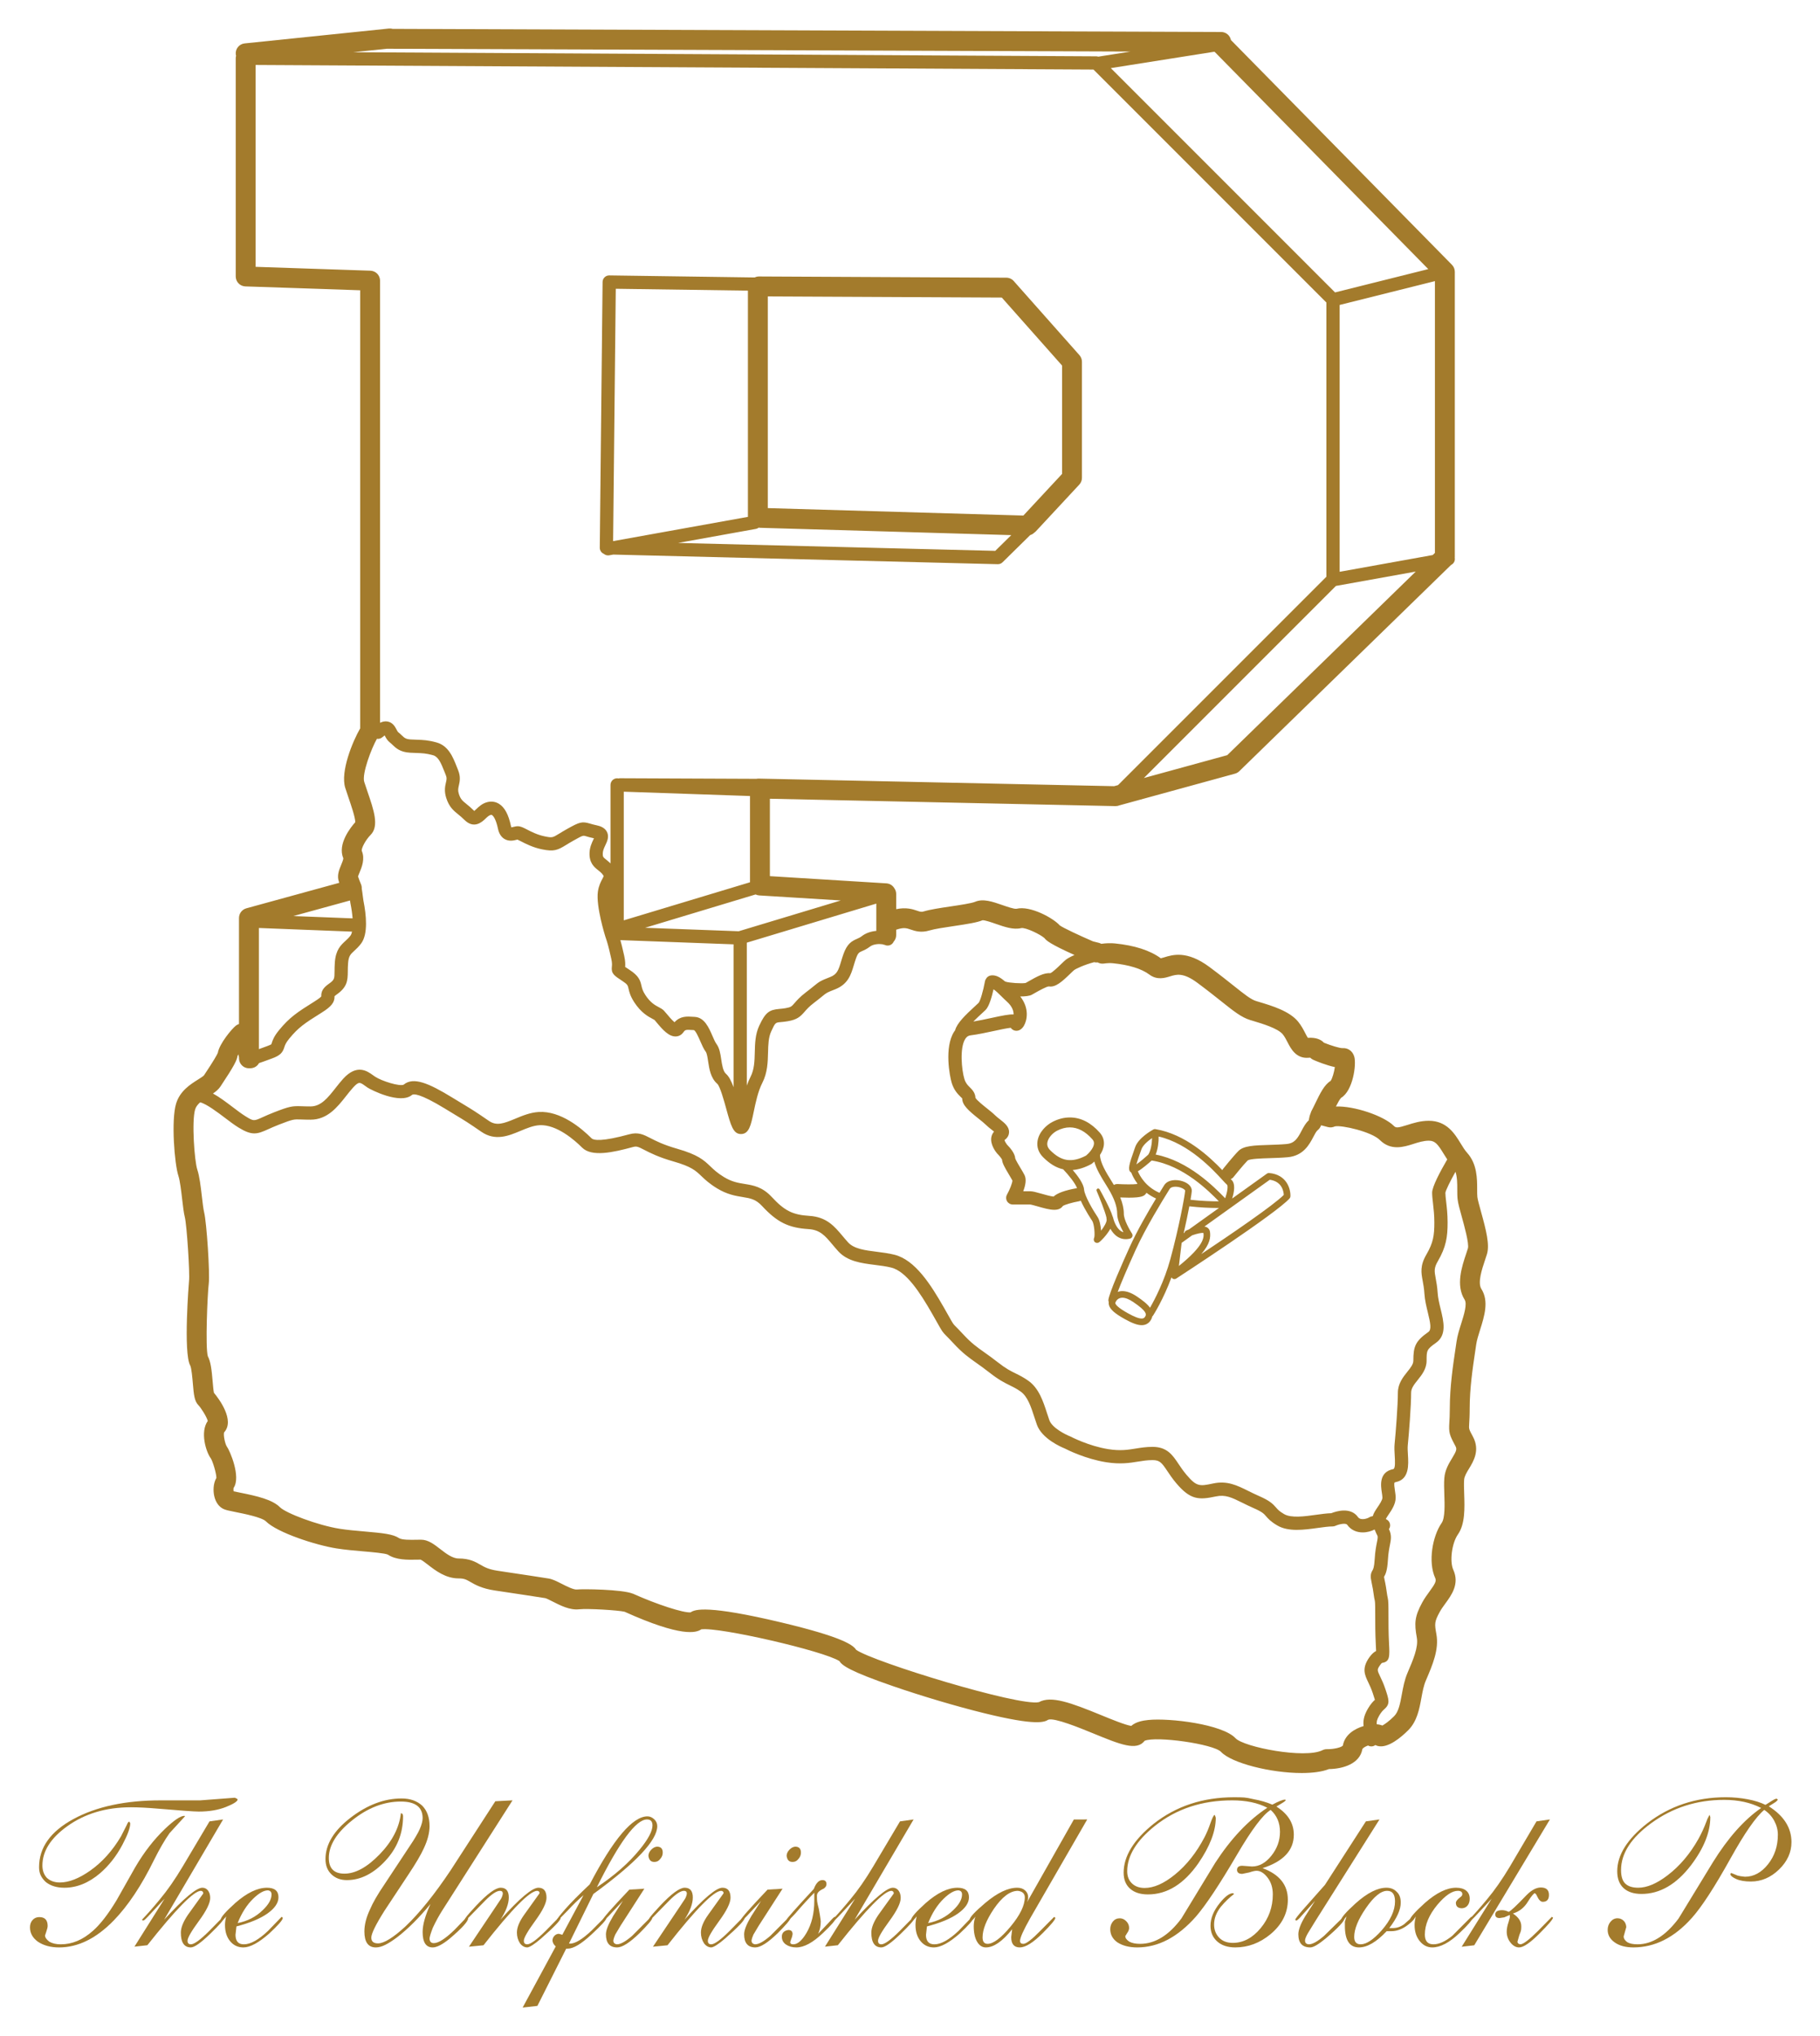 <?xml version="1.0" encoding="utf-8"?>
<!-- Generator: Adobe Illustrator 15.0.0, SVG Export Plug-In . SVG Version: 6.00 Build 0)  -->
<!DOCTYPE svg PUBLIC "-//W3C//DTD SVG 1.1//EN" "http://www.w3.org/Graphics/SVG/1.1/DTD/svg11.dtd">
<svg version="1.1" xmlns="http://www.w3.org/2000/svg" xmlns:xlink="http://www.w3.org/1999/xlink" x="0px" y="0px" width="549px"
	 height="614px" viewBox="0 0 549 614" enable-background="new 0 0 549 614" xml:space="preserve">
<g id="Layer_5">
	<g>
		<path fill="#A37B2C" d="M183.79,167.463l1.212-0.218l70.624,1.766l45.34,1.133c0.017,0,0.033,0,0.05,0
			c0.524,0,1.027-0.206,1.402-0.574l8.342-8.203c0.473-0.147,0.897-0.397,1.239-0.741c0.18-0.123,0.351-0.265,0.505-0.432
			l13.063-14.048c0.516-0.555,0.803-1.285,0.803-2.043v-35.006c0-0.733-0.269-1.441-0.756-1.99l-19.822-22.353
			c-0.565-0.638-1.376-1.005-2.229-1.01l-74.617-0.366c-0.005,0-0.01,0-0.015,0c-0.459,0-0.89,0.112-1.28,0.297l-43.855-0.618
			c-0.566-0.004-1.044,0.197-1.425,0.568c-0.381,0.372-0.598,0.879-0.604,1.411l-0.843,80.135c-0.009,0.84,0.504,1.562,1.237,1.865
			c0.351,0.29,0.798,0.459,1.272,0.459C183.55,167.496,183.669,167.485,183.79,167.463z M300.218,166.124l-44.493-1.112
			l-51.204-1.28l23.5-4.23c0.323-0.058,0.607-0.197,0.851-0.383c0.124,0.02,0.245,0.045,0.374,0.049l75.802,2.208L300.218,166.124z
			 M320.369,110.236v32.688l-11.674,12.554l-77.087-2.245V89.392l70.583,0.346L320.369,110.236z M225.608,87.647v68.02
			c0,0.069,0.016,0.133,0.021,0.201l-40.684,7.323l0.801-76.106L225.608,87.647z"/>
		<path fill="#A37B2C" d="M448.541,378.196c0.846-2.821-0.219-7.104-1.814-12.848c-0.487-1.756-0.992-3.572-1.078-4.346
			c-0.064-0.585-0.064-1.412-0.064-2.288c0-3.249,0-7.699-3.021-11.055c-0.709-0.788-1.33-1.803-1.987-2.877
			c-1.752-2.862-4.15-6.783-9.576-6.783c-2.509,0-4.716,0.701-6.489,1.266c-2.97,0.943-3.446,0.891-4.056,0.279
			c-3.086-3.084-12.041-6.069-17.483-5.852c0.569-1.124,1.189-2.259,1.578-2.624c3.557-2.102,4.664-10.04,3.958-12.425
			c-0.561-1.891-2.137-2.641-3.464-2.554c-0.859,0.055-3.512-0.762-5.681-1.636c-0.805-0.87-2.26-1.65-4.852-1.465
			c-0.224-0.324-0.534-0.927-0.773-1.392c-0.524-1.021-1.178-2.29-2.166-3.498c-2.61-3.19-7.856-4.765-11.687-5.914l-1.004-0.304
			c-1.564-0.481-3.48-2.007-6.654-4.534c-1.925-1.533-4.321-3.441-7.438-5.757c-6.733-5.002-11.05-3.672-13.628-2.876
			c-0.327,0.101-0.752,0.231-1.002,0.28c-3.246-2.379-7.907-3.886-13.86-4.481c-1.236-0.125-2.618-0.082-4.105,0.118
			c-0.223-0.123-0.457-0.229-0.716-0.293l-1.766-0.441c-4.106-1.766-8.951-4.046-10.027-4.812
			c-1.933-2.196-8.929-6.056-13.068-5.021c-0.69,0.118-2.911-0.651-4.236-1.111c-3.001-1.042-5.834-2.025-8.258-0.986
			c-1.044,0.447-4.682,0.989-7.338,1.384c-3.167,0.471-6.159,0.917-8.123,1.506c-0.745,0.224-1.045,0.122-2.032-0.214
			c-1.339-0.456-3.268-1.092-6.295-0.463v-4.554c0-0.62-0.188-1.195-0.51-1.673c-0.479-0.873-1.374-1.492-2.441-1.558l-35.149-2.172
			v-23.342l104.237,2.222c0.021,0,0.043,0,0.064,0c0.411,0,0.803-0.084,1.16-0.234l34.832-9.55c0.489-0.134,0.937-0.39,1.3-0.744
			l63.879-62.199c0.8-0.375,1.286-1.246,1.122-2.158c-0.001-0.007-0.005-0.013-0.006-0.02c0.004-0.065,0.02-0.128,0.02-0.194V81.967
			c0-0.787-0.31-1.542-0.861-2.104l-66.676-67.791c-0.268-1.377-1.476-2.42-2.932-2.426L118.436,8.705
			c-0.354-0.1-0.73-0.141-1.119-0.1l-43.517,4.486c-1.648,0.17-2.847,1.644-2.677,3.292c0.016,0.154,0.051,0.301,0.089,0.447
			c-0.062,0.24-0.105,0.487-0.105,0.746v65.795c0,0.083,0.018,0.161,0.024,0.243c0.009,0.105,0.013,0.212,0.032,0.314
			c0.018,0.095,0.049,0.184,0.076,0.276c0.028,0.097,0.052,0.195,0.089,0.288c0.036,0.09,0.084,0.173,0.129,0.258
			c0.045,0.086,0.085,0.173,0.138,0.254s0.116,0.153,0.176,0.229c0.06,0.075,0.116,0.152,0.183,0.221
			c0.066,0.069,0.142,0.127,0.214,0.189c0.074,0.063,0.144,0.128,0.223,0.184c0.078,0.055,0.164,0.098,0.247,0.145
			c0.085,0.048,0.167,0.1,0.258,0.14c0.088,0.039,0.183,0.065,0.275,0.096c0.094,0.031,0.186,0.066,0.283,0.088
			c0.097,0.021,0.198,0.028,0.298,0.041c0.085,0.01,0.167,0.031,0.254,0.034l34.638,1.167v132.126
			c-2.325,4.006-6.002,13.048-4.513,17.887c0.288,0.935,0.65,1.99,1.028,3.09c0.721,2.095,2.024,5.884,2.007,7.311
			c-1.305,1.457-5.449,6.565-3.611,10.839c0.052,0.368-0.409,1.479-0.657,2.075c-0.544,1.311-1.161,2.797-0.842,4.39
			c0.059,0.296,0.153,0.627,0.264,0.979l-28.021,7.69c-0.06,0.017-0.112,0.046-0.17,0.065c-0.103,0.035-0.205,0.071-0.302,0.117
			c-0.086,0.041-0.167,0.087-0.249,0.135c-0.084,0.05-0.167,0.1-0.247,0.158c-0.08,0.059-0.154,0.122-0.228,0.188
			c-0.07,0.063-0.139,0.125-0.203,0.195c-0.066,0.071-0.125,0.146-0.184,0.223c-0.059,0.077-0.115,0.154-0.167,0.236
			c-0.05,0.081-0.092,0.163-0.134,0.248c-0.044,0.088-0.085,0.176-0.121,0.269c-0.035,0.092-0.062,0.186-0.087,0.281
			c-0.025,0.09-0.048,0.181-0.064,0.274c-0.019,0.107-0.026,0.215-0.033,0.324c-0.003,0.061-0.018,0.119-0.018,0.18v31.98
			c-0.313,0.114-0.617,0.262-0.895,0.471c-1.218,0.913-5.033,5.5-5.488,8.231c-0.214,0.533-1.062,2.117-4.187,6.808
			c-0.222,0.27-1.132,0.842-1.797,1.26c-2.288,1.437-5.422,3.405-6.595,7.219c-1.542,5.011-0.491,18.294,0.688,21.83
			c0.477,1.431,0.833,4.493,1.12,6.954c0.26,2.238,0.485,4.171,0.815,5.492c0.595,2.378,1.553,16.938,1.267,19.233
			c-0.025,0.204-1.778,21.765,0.367,25.519c0.387,0.753,0.642,3.73,0.779,5.33c0.298,3.48,0.462,5.397,1.708,6.643
			c0.751,0.77,2.461,3.444,2.799,4.728c-2.386,3.359-0.513,9.37,0.901,11.255c0.625,0.952,1.702,4.581,1.702,5.917
			c-1.013,1.742-0.99,4.036-0.628,5.569c0.419,1.774,1.37,3.11,2.675,3.763c0.732,0.366,1.701,0.568,3.823,0.99
			c2.348,0.468,7.845,1.563,9.063,2.78c3.432,3.433,15.105,7.194,21.32,8.175c2.535,0.4,5.271,0.638,7.916,0.868
			c2.831,0.245,6.708,0.582,7.555,0.999c2.46,1.64,5.918,1.574,8.698,1.521c0.403-0.007,0.795-0.015,1.168-0.017
			c0.458,0.176,1.519,0.997,2.23,1.548c2.245,1.738,5.319,4.118,9.234,4.118c1.707,0,2.326,0.356,3.56,1.066
			c1.455,0.838,3.447,1.985,7.329,2.567l0.543,0.082c6.302,0.945,12.819,1.923,14.725,2.24c0.371,0.081,1.48,0.646,2.214,1.02
			c2.317,1.179,5.195,2.649,7.961,2.34c2.62-0.291,11.952,0.289,13.745,0.743c0.008,0.004,0.017,0.007,0.025,0.011
			c17.121,7.708,21.585,6.36,23.11,5.288c5.313-0.761,37.018,6.536,41.683,9.587c0.731,1.269,3.079,3.049,16.19,7.563
			c8.755,3.014,18.969,6.044,27.321,8.105c16.172,3.989,18.371,2.669,19.482,1.995c1.855-0.66,9.519,2.48,13.636,4.169
			c8.046,3.302,13.025,5.344,15.424,2.193c3.512-1.479,20.694,0.959,23.024,3.326c3.218,3.447,15.122,6.395,24.35,6.395
			c3.229,0,6.133-0.361,8.219-1.189c4.308-0.062,9.288-1.633,10.076-5.965c0.065-0.356,0.835-0.813,1.722-1.144
			c0.193,0.111,0.404,0.199,0.637,0.241c0.121,0.022,0.241,0.032,0.359,0.032c0.445,0,0.863-0.153,1.204-0.411
			c0.249,0.126,0.51,0.233,0.792,0.3c3.065,0.721,7.032-2.677,9.123-4.768c2.684-2.683,3.366-6.409,3.969-9.697
			c0.35-1.911,0.681-3.716,1.335-5.242c2.075-4.844,4.036-9.42,3.193-14.052c-0.564-3.107-0.612-3.708,1.016-6.693
			c0.472-0.865,1.083-1.702,1.73-2.588c1.81-2.476,4.287-5.866,2.367-10.09c-1.168-2.567-0.451-8.07,1.394-10.705
			c2.191-3.131,2.027-7.941,1.884-12.186c-0.056-1.615-0.107-3.141-0.018-4.306c0.08-1.039,0.758-2.155,1.477-3.337
			c1.345-2.213,3.376-5.558,1.174-9.647c-1.231-2.287-1.231-2.287-1.132-3.834c0.063-0.981,0.157-2.465,0.157-4.744
			c0-6.042,0.947-12.377,1.64-17.003c0.12-0.804,0.232-1.555,0.33-2.24c0.182-1.27,0.666-2.81,1.18-4.439
			c1.27-4.033,2.709-8.604,0.382-12.262c-1.204-1.891,0.174-5.996,1.087-8.713C448.173,379.351,448.377,378.739,448.541,378.196z
			 M335.701,290.485c4.865,0.486,8.669,1.667,10.999,3.415c2.332,1.749,4.676,1.027,6.228,0.549
			c1.963-0.604,3.992-1.229,8.283,1.959c3.037,2.256,5.389,4.129,7.279,5.634c3.728,2.969,5.978,4.76,8.628,5.575l1.043,0.315
			c2.558,0.768,7.318,2.197,8.767,3.967c0.587,0.718,1.039,1.595,1.476,2.444c0.959,1.865,2.559,5,6.368,4.644
			c0.183-0.017,0.332-0.022,0.45-0.023c0.269,0.276,0.592,0.503,0.956,0.662c1.036,0.451,3.88,1.629,6.48,2.177
			c-0.219,1.527-0.771,3.518-1.297,4.181c-1.895,1.165-3.137,3.724-4.569,6.672c-0.394,0.812-0.787,1.623-1.182,2.361
			c-0.114,0.215-0.192,0.438-0.25,0.663c-0.293,0.688-0.423,1.331-0.514,1.823c-0.022,0.118-0.05,0.265-0.074,0.376
			c-0.95,0.843-1.562,2.006-2.154,3.135c-1.225,2.331-2.101,3.771-4.549,3.994c-1.716,0.156-3.516,0.212-5.257,0.266
			c-4.441,0.137-7.65,0.236-9.227,1.813c-1.561,1.561-4.522,5.258-4.647,5.415c-0.095,0.118-0.171,0.245-0.234,0.376
			c-3.812-4.003-11.125-10.848-20.142-12.359c-0.121-0.023-0.25-0.024-0.379,0.001c-0.012,0.002-0.024,0.005-0.037,0.008
			c0,0,0,0-0.001,0c-0.098,0.023-0.188,0.06-0.271,0.107c-0.549,0.302-4.483,2.542-5.444,5.286l-0.284,0.804
			c-1.602,4.511-1.947,5.939-1.147,6.719c0.073,0.071,0.156,0.125,0.241,0.174c0.269,0.709,0.838,1.962,1.863,3.332
			c-0.064,0.039-0.13,0.077-0.189,0.122c-1.005,0.144-3.656,0.125-5.8,0.002c-0.402-0.02-0.787,0.084-1.115,0.275
			c-0.245-0.409-0.514-0.842-0.8-1.302c-1.452-2.331-3.377-5.43-3.387-7.76c0.582-0.878,1.065-1.92,1.171-3.048
			c0.125-1.335-0.303-2.6-1.237-3.657c-2.69-3.046-5.729-4.591-9.029-4.591c-1.771,0-3.54,0.454-5.256,1.35
			c-1.807,0.937-4.067,3.012-4.496,5.776c-0.278,1.802,0.305,3.485,1.688,4.87c2.001,2.003,3.94,3.168,6.045,3.639
			c1.658,1.738,3.674,4.233,4.182,5.692c-0.021,0.003-0.041,0.001-0.062,0.005c-3.521,0.623-5.874,1.471-7.015,2.526
			c-0.85-0.061-2.658-0.576-3.687-0.869c-1.636-0.466-2.599-0.729-3.367-0.729h-2.092c0.683-1.793,1.021-3.615,0.381-4.895
			c-0.284-0.568-0.722-1.298-1.186-2.069c-0.507-0.846-1.437-2.396-1.608-2.943c-0.09-1.44-1.384-3.047-2.507-4.183
			c-0.297-0.376-0.638-0.979-0.735-1.341c1.068-0.747,1.339-1.652,1.373-2.297c0.091-1.742-1.371-2.884-2.784-3.987
			c-0.513-0.4-1.042-0.814-1.428-1.199c-0.622-0.623-1.502-1.323-2.432-2.065c-1.095-0.873-3.103-2.474-3.486-3.201
			c-0.069-1.543-1.012-2.48-1.707-3.172c-0.639-0.635-1.243-1.235-1.628-2.485c-0.828-2.693-1.482-9.417,0.274-12.134
			c0.412-0.639,0.895-0.96,1.563-1.044c2.264-0.283,4.82-0.836,7.076-1.324c1.686-0.365,3.866-0.837,5.063-0.959
			c0.266,0.383,0.637,0.65,1.025,0.787c0.414,0.143,1.847,0.471,2.949-1.399c0.945-1.604,1.722-5.267-1.105-8.83
			c1.507-0.004,2.837-0.161,3.465-0.511c0.328-0.182,0.666-0.375,1.01-0.57c1.22-0.694,3.524-1.971,4.189-1.955
			c1.96,0.331,3.888-1.376,6.403-3.814c0.475-0.46,0.924-0.896,1.175-1.096c0.53-0.419,3.072-1.614,6.043-2.4
			c0.237,0.059,0.476,0.089,0.71,0.089c0.114,0,0.227-0.016,0.339-0.028c0.55,0.308,1.195,0.455,1.865,0.36
			C333.997,290.439,334.921,290.407,335.701,290.485z M346.903,394.379c-0.863-1.207-2.364-2.315-3.926-3.373
			c-1.612-1.092-3.101-1.646-4.425-1.646c-0.533,0-0.988,0.098-1.396,0.237c0.974-2.578,2.799-6.917,5.42-12.684
			c3.058-6.727,8.031-14.764,9.903-17.789l0.371-0.601c0.413-0.67,1.888-0.843,3.29-0.382c0.998,0.328,1.374,0.8,1.362,0.941
			c-0.149,1.786-1.9,11.235-4.469,20.653C351.212,386.424,348.271,391.993,346.903,394.379z M336.515,392.697
			c0.025-0.04,0.053-0.095,0.072-0.138c0.054-0.122,0.571-1.199,1.966-1.199c0.917,0,2.028,0.438,3.304,1.302
			c4.051,2.745,4.004,3.65,3.608,4.343c-0.26,0.454-0.562,0.631-1.077,0.631c-0.873,0-2.23-0.521-4.15-1.592
			c-2.92-1.63-3.676-2.529-3.796-2.997C336.42,392.964,336.408,392.868,336.515,392.697z M343.24,353.233
			c1.456-0.875,3.324-2.502,4.159-3.255c0.011,0.002,0.02,0.009,0.03,0.011c9.594,1.493,17.288,9.284,20.241,12.294
			c-1.896,0.026-5.078-0.065-8.553-0.46c0.204-1.18,0.337-2.081,0.378-2.573c0.106-1.267-0.94-2.419-2.73-3.007
			c-1.947-0.643-4.534-0.527-5.617,1.232l-0.368,0.597c-0.275,0.445-0.623,1.008-1.017,1.648
			C345.625,357.923,343.853,354.695,343.24,353.233z M368.774,355.886c0.631,0.688,1.048,1.143,1.335,1.383
			c0.398,0.331,0.129,2.208-0.529,4.103c-0.133-0.134-0.272-0.276-0.422-0.429c-2.952-3.009-10.663-10.841-20.551-12.759
			c0.665-1.643,0.94-3.799,0.896-5.439C358.673,344.866,365.954,352.81,368.774,355.886z M363.02,371.849
			c0.162,1.33,0.232,3.773-7.409,9.931l0.83-6.973l3.16-2.262C361.071,372.016,362.535,371.707,363.02,371.849z M358.671,370.751
			c-0.34,0.129-0.622,0.247-0.817,0.331c-0.287,0.124-0.472,0.369-0.552,0.648l-0.253,0.181c0.7-3.05,1.285-5.872,1.711-8.118
			c3.102,0.357,6.125,0.493,8.254,0.493c0.252,0,0.477-0.004,0.701-0.007L358.671,370.751z M346.365,348.216
			c-0.941,0.867-2.422,2.131-3.567,2.926c0.314-1.161,0.897-2.802,1.233-3.748l0.288-0.813c0.426-1.219,1.954-2.503,3.196-3.363
			C347.5,344.893,347.119,347.085,346.365,348.216z M364.992,371.501c-0.073-0.585-0.393-1.066-0.898-1.356
			c-0.226-0.129-0.491-0.209-0.779-0.257l19.706-14.102c3.694,0.499,4.175,3.489,4.227,4.57
			c-3.067,3.111-16.007,11.927-24.889,17.847C365.06,375.05,365.193,373.108,364.992,371.501z M335.713,367.041
			c-0.021-0.077-0.067-0.14-0.105-0.206c-0.669-2.358-3.556-7.517-3.921-8.164c-0.013-0.022-0.032-0.036-0.048-0.055
			c-0.021-0.027-0.04-0.054-0.064-0.075c-0.025-0.021-0.053-0.035-0.08-0.052c-0.028-0.016-0.055-0.031-0.086-0.042
			c-0.029-0.01-0.06-0.013-0.09-0.018c-0.033-0.004-0.064-0.01-0.098-0.007c-0.033,0.001-0.063,0.011-0.095,0.02
			c-0.023,0.006-0.048,0.005-0.071,0.015c-0.009,0.004-0.014,0.012-0.022,0.016s-0.019,0.004-0.027,0.009
			c-0.022,0.013-0.036,0.033-0.056,0.048c-0.026,0.021-0.052,0.039-0.073,0.063c-0.021,0.025-0.036,0.054-0.053,0.082
			c-0.016,0.027-0.031,0.053-0.041,0.083c-0.011,0.03-0.015,0.062-0.019,0.094c-0.004,0.031-0.01,0.062-0.008,0.094
			c0.002,0.033,0.012,0.065,0.021,0.098c0.007,0.023,0.005,0.048,0.015,0.07c0.756,1.769,2.615,6.334,2.978,8.123
			c-0.008,0.092-0.018,0.184,0.002,0.277c0.004,0.018,0.016,0.077,0.039,0.17c0.126,0.814-0.759,2.27-1.672,3.457
			c-0.101-1.567-0.466-3.268-1.062-4.142c-1.265-1.854-3.926-6.33-4.079-8.326c-0.13-1.691-1.903-4.086-3.406-5.835
			c1.766-0.135,3.636-0.729,5.571-1.772c0.073-0.04,0.144-0.085,0.209-0.137c0.09-0.069,0.366-0.292,0.727-0.632
			c0.618,2.326,2.115,4.736,3.404,6.807c0.296,0.476,0.577,0.927,0.826,1.346c1.823,3.06,2.672,5.479,2.672,7.613
			c0,1.777,1.068,4.056,1.889,5.542c-0.245-0.066-0.48-0.172-0.706-0.313c-1.579-0.993-2.273-3.448-2.422-4.048
			C335.747,367.175,335.731,367.107,335.713,367.041z M327.619,348.488c-2.13,1.127-4.056,1.565-5.789,1.306
			c-1.707-0.256-3.313-1.187-5.055-2.929c-0.699-0.699-0.976-1.448-0.846-2.289c0.201-1.3,1.426-2.803,2.915-3.575
			c1.286-0.671,2.589-1.011,3.872-1.011c2.403,0,4.685,1.203,6.781,3.577c0.387,0.438,0.545,0.879,0.499,1.387
			C329.87,346.353,328.282,347.938,327.619,348.488z M297.311,304.561c1.067-1.067,1.888-3.99,2.383-6.223
			c0.701,0.464,1.799,1.548,2.448,2.191c0.524,0.52,1.04,1.028,1.527,1.463c1.721,1.535,2.102,2.947,2.079,3.937
			c-1.383-0.073-3.417,0.346-6.771,1.072c-1.721,0.373-3.617,0.778-5.37,1.063c0.971-0.979,1.977-1.901,2.56-2.435
			C296.653,305.186,297.056,304.816,297.311,304.561z M188.286,288.233c-0.519-2.335-0.867-3.72-1.15-4.717l34.139,1.27v43.089
			c-0.68-1.885-1.389-3.266-2.297-4.053c-0.877-0.76-1.163-2.649-1.415-4.316c-0.268-1.774-0.521-3.45-1.462-4.706
			c-0.366-0.487-0.786-1.456-1.192-2.394c-1.071-2.47-2.403-5.543-5.275-5.734l-0.312-0.021c-2.179-0.148-4.092-0.279-5.857,1.628
			c-0.798-0.65-1.956-2.049-2.393-2.576c-0.355-0.43-0.645-0.771-0.825-0.95c-0.448-0.447-0.982-0.73-1.548-1.03
			c-1.061-0.563-2.514-1.332-4.023-3.647c-0.839-1.286-1.016-2.074-1.187-2.836c-0.373-1.662-0.847-2.976-3.563-4.746
			c-0.499-0.326-1.009-0.658-1.348-0.896C188.636,290.945,188.656,289.899,188.286,288.233z M183.096,250.891
			c-0.674-1.352-2.143-1.798-3.188-2.016c-0.857-0.179-1.458-0.358-1.94-0.502c-2.417-0.724-3.172-0.455-6.772,1.545
			c-1.028,0.571-1.819,1.058-2.474,1.46c-2.063,1.268-2.142,1.318-4.48,0.831c-2.162-0.45-3.933-1.362-5.227-2.028
			c-1.187-0.611-1.97-1.014-2.848-1.014c-0.462,0-0.882,0.105-1.288,0.207c-0.179,0.045-0.446,0.112-0.634,0.138
			c-0.035-0.089-0.08-0.225-0.122-0.424c-0.723-3.431-1.892-5.61-3.576-6.664c-1.057-0.661-2.278-0.844-3.533-0.531
			c-1.536,0.384-2.585,1.388-3.352,2.121c-0.176,0.169-0.415,0.397-0.598,0.548c-0.043-0.038-0.094-0.084-0.152-0.142
			c-0.845-0.845-1.595-1.454-2.197-1.943c-1.235-1.003-1.799-1.461-2.31-3.079c-0.33-1.044-0.193-1.638,0.013-2.537
			c0.251-1.097,0.596-2.599-0.237-4.622c-0.14-0.339-0.277-0.689-0.416-1.042c-1.102-2.803-2.474-6.292-6.065-7.29
			c-2.55-0.709-4.065-0.762-5.982-0.828c-0.534-0.019-1.113-0.039-1.776-0.076c-1.542-0.085-1.953-0.479-2.772-1.264
			c-0.314-0.301-0.67-0.642-1.106-0.98c-0.109-0.098-0.313-0.483-0.446-0.738c-0.446-0.849-1.121-2.131-2.677-2.426
			c-0.811-0.154-1.586,0.032-2.298,0.375V84.635c0-0.083-0.018-0.161-0.024-0.243c-0.009-0.105-0.013-0.212-0.032-0.314
			c-0.018-0.095-0.049-0.184-0.076-0.276c-0.028-0.097-0.052-0.195-0.089-0.288c-0.036-0.09-0.084-0.173-0.129-0.258
			c-0.045-0.086-0.085-0.173-0.138-0.254s-0.116-0.153-0.176-0.229c-0.06-0.075-0.116-0.152-0.183-0.221
			c-0.066-0.069-0.142-0.127-0.214-0.189c-0.074-0.063-0.144-0.128-0.223-0.184c-0.078-0.055-0.164-0.098-0.247-0.145
			c-0.085-0.048-0.167-0.1-0.258-0.14c-0.088-0.039-0.183-0.065-0.275-0.096c-0.094-0.031-0.186-0.066-0.283-0.088
			c-0.097-0.021-0.198-0.028-0.298-0.041c-0.085-0.01-0.167-0.031-0.254-0.034L77.108,80.47V19.592l252.744,1.387l70.249,70.252
			v82.696l-62.846,62.842l-1.182,0.324l0,0l-107.26-2.287c-0.225-0.003-0.442,0.023-0.654,0.066l-41.079-0.176
			c-0.003,0-0.006,0-0.009,0c-0.167,0-0.327,0.026-0.482,0.065c-0.139-0.031-0.283-0.05-0.432-0.05c-1.104,0-2,0.896-2,2v23.668
			c-0.438-0.434-0.865-0.782-1.239-1.077c-0.971-0.767-1.146-0.905-1.089-2.037c0.041-0.809,0.419-1.615,0.786-2.394
			C183.15,253.739,183.813,252.329,183.096,250.891z M116.729,14.698c0.003,0,0.006,0.001,0.009,0.001l224.315,0.845l-9.76,1.544
			c-0.192-0.062-0.392-0.104-0.598-0.104l-224.202-1.23L116.729,14.698z M432.842,166.739l-0.662,0.645l-28.078,5.054V91.964
			l28.74-7.185V166.739z M402.715,88.188L335.07,20.54l30.991-4.902l0.336,0.001l64.439,65.517L402.715,88.188z M229.048,270.038
			l24.571,1.518l-30.793,9.286l-28.236-1.05l33.333-10.051C228.266,269.907,228.645,270.013,229.048,270.038z M188.159,277.552
			v-38.8l38.075,1.305v26.014L188.159,277.552z M225.274,284.281l39.06-11.778v8.232c-1.491,0.126-3.075,0.587-4.387,1.596
			c-0.512,0.394-0.952,0.585-1.462,0.807c-1.608,0.699-2.927,1.476-4.031,4.512c-0.299,0.823-0.537,1.618-0.747,2.319
			c-0.795,2.661-1.232,3.871-3.269,4.668c-2.956,1.156-3.279,1.372-4.923,2.715c-0.542,0.442-1.269,1.036-2.392,1.889
			c-1.825,1.387-2.766,2.474-3.453,3.268c-0.869,1.003-1.075,1.241-2.68,1.521c-0.734,0.128-1.341,0.182-1.878,0.229
			c-3.023,0.268-4.189,0.965-6.093,5.066c-1.206,2.598-1.275,5.349-1.342,8.009c-0.067,2.658-0.13,5.169-1.288,7.417
			c-0.427,0.829-0.792,1.719-1.115,2.632V284.281z M370.195,227.737l-25.146,6.895l57.931-57.928l24.078-4.334L370.195,227.737z
			 M105.576,271.563c0.043,0.324,0.086,0.61,0.13,0.829c0.353,1.767,0.556,3.283,0.649,4.564l-17.883-0.699L105.576,271.563z
			 M78.095,316.39v-36.536l28.103,1.099c-0.121,0.544-0.282,0.938-0.464,1.18c-0.514,0.685-1.03,1.158-1.577,1.659
			c-1.341,1.229-2.861,2.623-3.151,6.388c-0.083,1.08-0.089,1.996-0.093,2.731c-0.014,2.242-0.016,2.587-1.726,3.783
			c-1.704,1.192-2.343,2.258-2.275,3.794c-0.153,0.181-0.624,0.64-1.971,1.481c-5.316,3.322-7.602,4.828-10.821,8.763
			c-1.53,1.87-1.915,3.082-2.17,3.884c-0.035,0.11-0.061,0.211-0.098,0.301c-0.095,0.066-0.393,0.242-1.202,0.536l-1.253,0.46
			C78.968,316.072,78.526,316.234,78.095,316.39z M66.505,327.65c4.126-6.189,4.994-7.972,5.137-9.199
			c0.06-0.136,0.145-0.3,0.249-0.484c0.063,0.306,0.131,0.59,0.204,0.864v0.336c0,1.657,1.343,3,3,3
			c0.069,0,0.134-0.016,0.202-0.021c1.038,0.069,2.083-0.39,2.7-1.316c0.047-0.071,0.083-0.146,0.123-0.221
			c0.795-0.257,1.672-0.578,2.66-0.942l1.237-0.453c2.582-0.938,3.241-1.803,3.744-3.386c0.191-0.602,0.408-1.283,1.454-2.562
			c2.797-3.419,4.592-4.621,9.845-7.903c2.913-1.821,3.902-3.082,3.852-4.941c0.097-0.093,0.271-0.241,0.569-0.449
			c3.239-2.268,3.415-4.15,3.432-7.035c0.004-0.708,0.009-1.511,0.082-2.45c0.168-2.19,0.735-2.71,1.865-3.746
			c0.596-0.546,1.337-1.225,2.074-2.208c2.139-2.852,1.558-8.603,0.695-12.926c-0.062-0.306-0.115-0.765-0.179-1.291
			c-0.088-0.719-0.188-1.523-0.328-2.309c0.023-0.432-0.037-0.873-0.211-1.299c-0.227-0.552-0.721-1.754-0.909-2.399
			c0.086-0.289,0.295-0.792,0.441-1.144c0.688-1.658,1.729-4.163,0.676-6.598c-0.123-0.779,1.175-3.285,2.67-4.78
			c2.644-2.643,0.977-7.489-0.953-13.101c-0.355-1.034-0.697-2.025-0.968-2.903c-0.743-2.415,2.197-10.156,3.835-12.982
			c0.558,0.085,1.146-0.057,1.605-0.455c0.303-0.262,0.541-0.441,0.72-0.563c0.018,0.035,0.036,0.067,0.052,0.098
			c0.334,0.636,0.75,1.427,1.526,2.03c0.302,0.235,0.554,0.48,0.8,0.716c1.024,0.98,2.299,2.201,5.317,2.369
			c0.693,0.039,1.3,0.06,1.858,0.079c1.844,0.064,2.957,0.103,5.051,0.684c1.553,0.432,2.359,2.22,3.412,4.899
			c0.147,0.374,0.292,0.743,0.44,1.102c0.349,0.846,0.245,1.3,0.037,2.204c-0.247,1.078-0.585,2.554,0.072,4.636
			c0.872,2.761,2.198,3.838,3.602,4.979c0.586,0.476,1.192,0.968,1.891,1.667c2.927,2.927,5.409,0.551,6.343-0.343
			c0.54-0.516,1.049-1.004,1.556-1.13c0.248-0.063,0.346-0.019,0.442,0.041c0.512,0.321,1.25,1.565,1.783,4.097
			c0.302,1.432,0.94,2.462,1.897,3.061c1.395,0.873,2.867,0.502,3.745,0.281c0.084-0.021,0.165-0.043,0.224-0.061
			c0.26,0.108,0.723,0.346,1.108,0.544c1.413,0.727,3.548,1.826,6.241,2.387c3.705,0.772,4.792,0.259,7.391-1.339
			c0.614-0.378,1.357-0.835,2.322-1.371c2.708-1.504,2.707-1.501,3.684-1.21c0.526,0.157,1.246,0.373,2.27,0.586
			c0.026,0.005,0.051,0.011,0.075,0.016c-0.057,0.125-0.116,0.25-0.169,0.363c-0.457,0.971-1.082,2.3-1.162,3.897
			c-0.159,3.192,1.438,4.454,2.605,5.375c0.52,0.41,1.011,0.798,1.432,1.387c0.18,0.253,0.215,0.374,0.219,0.374
			c-0.017,0.141-0.239,0.561-0.401,0.867c-0.458,0.865-1.084,2.049-1.336,3.814c-0.632,4.428,2.22,13.494,2.249,13.582l0.137,0.409
			c0.423,1.255,0.757,2.247,1.642,6.226c0.305,1.372,0.235,1.97,0.184,2.406c-0.246,2.104,0.686,2.712,3.176,4.335
			c1.563,1.021,1.634,1.336,1.844,2.272c0.213,0.951,0.506,2.254,1.739,4.146c2.075,3.181,4.22,4.317,5.501,4.996
			c0.227,0.12,0.537,0.284,0.594,0.326c0.126,0.126,0.322,0.371,0.571,0.671c1.986,2.398,3.795,4.374,5.857,4.313
			c0.911-0.028,1.717-0.463,2.27-1.223c0.578-0.796,0.626-0.858,2.931-0.703l0.277,0.014c0.564,0.232,1.475,2.334,1.913,3.343
			c0.521,1.203,1.013,2.339,1.662,3.203c0.337,0.449,0.542,1.81,0.708,2.903c0.337,2.234,0.757,5.015,2.75,6.741
			c0.838,0.736,2.052,5.138,2.704,7.503c1.405,5.095,2.111,7.652,4.439,7.652c2.457,0,3.01-2.654,3.849-6.671
			c0.579-2.775,1.3-6.229,2.596-8.746c1.578-3.063,1.659-6.296,1.731-9.148c0.059-2.355,0.115-4.58,0.972-6.426
			c1.219-2.624,1.249-2.627,2.818-2.766c0.584-0.052,1.312-0.116,2.211-0.272c2.807-0.488,3.769-1.4,5.018-2.844
			c0.636-0.734,1.356-1.565,2.849-2.7c1.174-0.893,1.935-1.514,2.501-1.977c1.341-1.095,1.367-1.116,3.851-2.088
			c3.938-1.541,4.805-4.441,5.644-7.247c0.204-0.681,0.414-1.385,0.673-2.098c0.604-1.662,0.923-1.8,1.867-2.211
			c0.625-0.271,1.403-0.61,2.306-1.304c1.092-0.841,2.839-0.88,3.808-0.729c0.212,0.087,0.438,0.143,0.671,0.18
			c0.949,0.47,2.104,0.126,2.629-0.805c0.028-0.05,0.044-0.102,0.067-0.153c0.476-0.531,0.773-1.226,0.773-1.995v-1.628
			c0.038-0.011,0.076-0.013,0.114-0.026c2.179-0.726,3.001-0.446,4.248-0.023c1.311,0.446,3.104,1.056,5.689,0.281
			c1.55-0.465,4.464-0.899,7.281-1.318c4.3-0.64,7.06-1.082,8.712-1.759c0.721-0.052,2.787,0.662,4.032,1.095
			c2.617,0.909,5.324,1.848,7.639,1.269c1.301-0.268,5.838,1.924,7.031,3.04c0.457,0.639,1.608,1.744,9.042,5.07
			c-1.186,0.523-2.12,1.036-2.622,1.438c-0.4,0.319-0.892,0.796-1.461,1.348c-0.75,0.728-2.464,2.388-3.212,2.708
			c-1.932-0.187-4.19,1.1-6.575,2.457c-0.291,0.166-0.577,0.329-0.856,0.485c-1.071,0.241-5.071-0.02-6.079-0.398
			c-0.075-0.048-0.155-0.082-0.234-0.119c-1.339-1.156-2.687-1.965-4.185-1.755c-0.687,0.1-1.239,0.538-1.518,1.12
			c-0.122,0.173-0.212,0.372-0.252,0.595c-0.537,2.962-1.444,6.028-1.939,6.561c-0.233,0.233-0.603,0.57-1.048,0.978
			c-2.893,2.647-5.523,5.196-6.023,7.283c-0.1,0.133-0.2,0.264-0.292,0.406c-3.064,4.739-1.331,13.554-0.737,15.481
			c0.679,2.206,1.853,3.374,2.63,4.146c0.21,0.208,0.496,0.493,0.531,0.516c0,2.024,1.885,3.673,4.988,6.147
			c0.84,0.67,1.634,1.303,2.098,1.767c0.559,0.559,1.215,1.071,1.794,1.523c0.215,0.168,0.48,0.376,0.722,0.575
			c-0.437,0.497-0.723,1.1-0.829,1.764c-0.349,2.176,1.348,4.342,1.691,4.754c0.037,0.046,0.079,0.091,0.12,0.133
			c0.604,0.606,1.251,1.424,1.424,1.79c0.076,1.055,0.746,2.274,2.166,4.641c0.382,0.636,0.743,1.239,0.969,1.668
			c0.002,0.69-0.754,2.666-1.642,4.268c-0.343,0.62-0.333,1.375,0.026,1.985s1.015,0.985,1.723,0.985h5.229
			c0.335,0.02,1.466,0.342,2.291,0.576c1.869,0.533,3.6,1.025,4.995,1.025c1.106,0,2.003-0.31,2.592-1.155
			c0.598-0.405,2.872-1.073,4.908-1.435c0.177-0.031,0.34-0.092,0.495-0.165c1.299,2.907,3.384,5.985,3.413,6.029
			c0.699,1.024,0.897,4.492,0.633,5.15c-0.213,0.396-0.158,0.975,0.168,1.285c0.185,0.176,0.446,0.262,0.71,0.262
			c0.202,0,0.405-0.051,0.572-0.152c0.383-0.23,2.289-2.059,3.434-4.105c0.511,0.904,1.217,1.812,2.17,2.414
			c1.119,0.705,2.38,0.894,3.754,0.554c0.315-0.077,0.572-0.303,0.691-0.605c0.118-0.302,0.083-0.643-0.095-0.914
			c-0.685-1.044-2.461-4.15-2.461-5.951c0-1.529-0.354-3.148-1.082-4.943c1.012,0.046,1.881,0.066,2.628,0.066
			c3.889,0,4.476-0.555,4.893-0.948c0.164-0.155,0.29-0.334,0.397-0.522c0.822,0.635,1.777,1.224,2.881,1.727
			c-2.35,3.891-5.671,9.608-7.96,14.645c-1.932,4.249-6.424,14.32-6.424,16.081c0,0.164,0.05,0.311,0.12,0.444
			c-0.045,0.308-0.029,0.622,0.051,0.934c0.339,1.317,1.718,2.548,4.759,4.245c2.287,1.276,3.867,1.846,5.125,1.846
			c1.228,0,2.201-0.566,2.813-1.639c0.202-0.354,0.33-0.699,0.396-1.037c0.092-0.069,0.178-0.149,0.243-0.252
			c0.152-0.236,3.088-4.846,5.532-11.487c0.082,0.151,0.197,0.284,0.349,0.379c0.162,0.101,0.345,0.15,0.528,0.15
			c0.189,0,0.38-0.054,0.545-0.161c1.229-0.8,30.159-19.626,34.202-24.175c0.152-0.171,0.241-0.39,0.252-0.619
			c0.102-2.233-1.108-6.58-6.412-7.041c-0.245-0.025-0.476,0.044-0.669,0.183l-10.497,7.512c0.602-1.89,1.112-4.556-0.28-5.717
			c-0.036-0.03-0.09-0.082-0.145-0.136c0.309-0.124,0.593-0.318,0.815-0.597c0.029-0.036,2.947-3.68,4.308-5.045
			c0.729-0.502,4.242-0.61,6.567-0.683c1.799-0.056,3.659-0.113,5.494-0.279c4.74-0.432,6.539-3.854,7.729-6.118
			c0.445-0.848,0.906-1.725,1.317-2.045c0.53-0.411,0.824-0.923,1.009-1.43c0.042-0.003,0.083-0.012,0.126-0.017l1.955,0.518
			c0.702,0.184,1.443,0.109,2.092-0.208c2.031-0.461,11.068,1.61,13.555,4.097c3.348,3.346,7.26,2.102,10.115,1.194
			C427.85,344.5,429.422,344,431,344c1.885,0,2.72,1.073,4.459,3.915c0.351,0.574,0.711,1.156,1.098,1.734
			c-2.111,3.627-4.557,8.215-4.557,10.018c0,0.942,0.121,2.001,0.262,3.228c0.189,1.661,0.405,3.543,0.405,5.772
			c0,3.917-0.333,6.124-2.395,9.659c-1.971,3.378-1.576,5.507-1.119,7.971c0.197,1.061,0.42,2.264,0.518,3.828
			c0.122,1.952,0.603,3.918,1.026,5.651c0.783,3.202,1.185,5.199,0.156,5.919c-3.927,2.748-4.52,4.396-4.52,8.639
			c0,1.091-0.843,2.144-1.818,3.362c-1.27,1.585-2.849,3.559-2.849,6.304c0,3.88-0.655,12.121-0.99,15.468
			c-0.11,1.109-0.037,2.324,0.034,3.5c0.095,1.567,0.238,3.937-0.437,4.071c-4.394,0.879-3.758,5.047-3.452,7.05
			c0.092,0.598,0.178,1.162,0.178,1.578c0,0.715-0.848,1.967-1.467,2.881c-0.635,0.938-1.198,1.776-1.425,2.656
			c-0.425,0.069-0.838,0.213-1.218,0.466c-0.207,0.14-2.392,1.056-3.264-0.166c-2.242-3.137-6.609-1.739-8.048-1.164
			c-1.394,0.038-2.962,0.256-4.613,0.484c-3.504,0.487-7.474,1.037-9.625-0.218c-1.455-0.85-1.896-1.362-2.408-1.956
			c-1-1.162-1.953-2.093-5.131-3.482c-1.204-0.527-2.259-1.05-3.279-1.555c-3.408-1.688-6.354-3.145-10.608-2.235
			c-4.128,0.885-5.002,0.938-8.054-2.67c-0.986-1.165-1.732-2.281-2.392-3.268c-1.756-2.626-3.414-5.106-7.802-5.106
			c-1.93,0-3.527,0.258-5.073,0.508c-2.398,0.388-4.665,0.755-8.282,0.183c-5.909-0.933-11.323-3.765-11.377-3.793
			c-0.067-0.035-0.139-0.067-0.209-0.096c-1.338-0.52-5.343-2.522-6.179-4.819c-0.25-0.688-0.488-1.423-0.732-2.179
			c-1.139-3.52-2.43-7.51-5.668-9.776c-1.515-1.06-2.663-1.622-3.773-2.165c-1.497-0.732-2.912-1.425-5.471-3.435
			c-1.585-1.246-2.874-2.156-4.01-2.96c-2.259-1.596-3.891-2.748-6.423-5.491c-1.027-1.112-1.669-1.754-2.118-2.203
			c-0.826-0.827-0.826-0.827-2.053-3.007c-0.391-0.694-0.893-1.587-1.563-2.759c-3.94-6.896-8.668-14.385-14.918-15.948
			c-1.774-0.443-3.608-0.675-5.381-0.898c-3.51-0.443-6.825-0.861-8.625-2.841c-0.592-0.651-1.13-1.292-1.645-1.905
			c-2.484-2.958-4.831-5.753-10.043-6.078c-5.03-0.314-7.464-1.539-11.326-5.697c-2.843-3.062-5.548-3.503-8.165-3.929
			c-1.997-0.325-3.882-0.632-6.258-2.084c-2.007-1.227-3.058-2.231-4.075-3.202c-1.977-1.888-3.684-3.519-10.085-5.348
			c-4.13-1.181-6.386-2.345-8.033-3.195c-2.043-1.054-3.656-1.889-6.376-1.146c-8.166,2.229-10.702,1.873-11.393,1.183
			c-3.113-3.112-9.31-8.274-15.858-7.916c-2.609,0.145-4.997,1.143-7.104,2.021c-3.553,1.485-5.678,2.249-7.985,0.66
			c-4.152-2.854-4.928-3.323-7.813-5.067c-0.854-0.517-1.898-1.147-3.278-1.99c-7.035-4.3-11.688-6.303-14.612-3.861
			c-1.16,0.604-6.591-1.054-8.654-2.43c-0.213-0.143-0.422-0.293-0.63-0.442c-1.683-1.211-4.813-3.467-8.959,1.094
			c-0.793,0.873-1.542,1.822-2.265,2.74c-2.371,3.008-4.418,5.605-7.588,5.605c-1.121,0-1.954-0.03-2.63-0.055
			c-2.919-0.104-3.654,0.002-8.428,1.857c-1.393,0.542-2.474,1.031-3.342,1.425c-2.759,1.25-2.759,1.249-5.218-0.264
			c-1.12-0.689-2.454-1.701-3.866-2.771c-1.984-1.504-3.998-3.026-5.936-4.082C65.131,329.168,65.93,328.514,66.505,327.65z
			 M405.069,526.411c-0.354,0.523-2.643,1.123-4.749,1.09c-0.488-0.021-0.974,0.097-1.412,0.315
			c-5.274,2.64-23.702-0.922-26.215-3.613c-3.941-4.224-19.828-6.149-26.269-5.507c-1.62,0.162-3.778,0.528-5.189,1.791
			c-1.781-0.259-6.128-2.042-9.101-3.261c-9.179-3.765-15.067-5.923-18.743-3.905c-5.979,1.346-49.927-12.123-55.139-15.78
			c-0.889-1.446-4.2-3.895-22.766-8.299c-21.848-5.183-25.857-3.953-27.161-2.999c-2.117,0.215-10.079-2.338-17.427-5.645
			l-0.006,0.014c-3.182-1.315-15.155-1.454-16.891-1.26c-0.977,0.113-3.229-1.038-4.576-1.725c-1.46-0.743-2.722-1.385-3.932-1.587
			c-1.97-0.329-8.221-1.267-14.838-2.259l-0.544-0.082c-2.761-0.414-3.958-1.104-5.225-1.833c-1.52-0.875-3.242-1.867-6.553-1.867
			c-1.864,0-3.828-1.521-5.561-2.862c-1.862-1.441-3.622-2.804-5.773-2.804c-0.448,0-0.923,0.009-1.413,0.019
			c-1.735,0.032-4.36,0.083-5.256-0.515c-1.788-1.192-4.783-1.5-10.364-1.984c-2.542-0.221-5.171-0.449-7.499-0.816
			c-6.606-1.044-16.224-4.702-18.013-6.491c-2.315-2.316-6.865-3.373-12.134-4.422c-0.623-0.124-1.346-0.269-1.861-0.384
			c-0.059-0.354-0.06-0.808,0.015-1.045c2.279-3.304-1.153-11.266-2.059-12.473c-0.527-0.799-1.074-3.38-0.821-4.248
			c3.347-3.651-1.572-10.153-3.067-11.955c-0.15-0.68-0.287-2.286-0.381-3.388c-0.3-3.509-0.568-5.962-1.46-7.638
			c-0.784-2.686-0.111-18.746,0.29-21.955c0.37-2.961-0.638-18.385-1.399-21.433c-0.237-0.945-0.46-2.87-0.677-4.73
			c-0.351-3.019-0.714-6.14-1.387-8.157c-0.846-2.536-1.741-14.61-0.646-18.17c0.251-0.815,0.805-1.498,1.504-2.112
			c1.854,0.408,5.492,3.167,7.394,4.609c1.492,1.132,2.901,2.2,4.187,2.991c4.105,2.527,5.625,2.015,8.965,0.501
			c0.824-0.373,1.85-0.838,3.141-1.34c4.32-1.68,4.506-1.674,6.833-1.589c0.714,0.026,1.593,0.058,2.775,0.058
			c5.11,0,8.096-3.787,10.729-7.129c0.712-0.903,1.385-1.758,2.084-2.525c1.745-1.921,2.076-1.682,3.663-0.539
			c0.247,0.178,0.495,0.355,0.748,0.524c1.058,0.705,9.856,5.151,13.39,2.205c0.408-0.336,2.191-0.607,10.01,4.17
			c1.386,0.848,2.436,1.482,3.294,2.001c2.876,1.739,3.56,2.152,7.615,4.941c4.217,2.899,8.242,1.217,11.793-0.266
			c1.985-0.829,3.86-1.612,5.784-1.719c5.192-0.275,10.683,4.625,12.809,6.75c2.911,2.911,9.41,1.449,15.273-0.151
			c1.179-0.323,1.577-0.146,3.489,0.841c1.695,0.875,4.256,2.197,8.769,3.486c5.452,1.558,6.697,2.748,8.421,4.395
			c1.115,1.064,2.379,2.271,4.752,3.722c3.045,1.861,5.627,2.282,7.701,2.62c2.389,0.389,3.967,0.646,5.876,2.701
			c4.546,4.897,7.95,6.591,14.008,6.969c3.501,0.219,4.984,1.984,7.229,4.658c0.548,0.652,1.12,1.332,1.749,2.024
			c2.793,3.072,7.008,3.604,11.084,4.118c1.656,0.209,3.369,0.425,4.911,0.811c4.498,1.125,8.625,7.418,12.416,14.052
			c0.664,1.162,1.161,2.047,1.549,2.735c1.383,2.458,1.496,2.659,2.711,3.874c0.426,0.426,1.034,1.034,2.007,2.088
			c2.818,3.053,4.688,4.374,7.054,6.046c1.098,0.775,2.342,1.654,3.848,2.837c2.892,2.272,4.641,3.128,6.184,3.883
			c1.063,0.52,1.979,0.968,3.238,1.85c2.139,1.497,3.164,4.666,4.155,7.73c0.26,0.803,0.513,1.585,0.778,2.314
			c1.535,4.219,7.31,6.708,8.381,7.138c0.841,0.435,6.33,3.177,12.521,4.154c4.248,0.672,7.063,0.216,9.544-0.185
			c1.453-0.235,2.826-0.457,4.435-0.457c2.154,0,2.749,0.745,4.477,3.33c0.718,1.073,1.531,2.29,2.663,3.628
			c4.271,5.049,6.795,5.099,11.945,3.998c2.893-0.622,4.813,0.33,7.995,1.907c1.013,0.502,2.16,1.07,3.451,1.635
			c2.589,1.133,3.08,1.704,3.702,2.427c0.619,0.72,1.39,1.615,3.425,2.803c3.345,1.951,8.043,1.301,12.189,0.726
			c1.68-0.233,3.267-0.453,4.485-0.453c0.289,0,0.575-0.063,0.838-0.185c1.128-0.521,3.11-0.912,3.535-0.319
			c1.227,1.717,3.002,2.308,4.692,2.307c1.366,0,2.662-0.391,3.583-0.879l0.514,1.197c0.029,0.069,0.063,0.138,0.102,0.204
			c0.416,0.729,0.399,0.895,0.087,2.456c-0.228,1.138-0.539,2.696-0.68,5.102c-0.147,2.5-0.472,3.048-0.646,3.343
			c-0.619,1.047-0.688,1.841-0.311,3.541c0.358,1.615,0.517,2.732,0.643,3.63c0.106,0.754,0.198,1.405,0.368,2.086
			c0.108,0.478,0.108,2.515,0.108,4.313c0,2.418,0,5.426,0.169,8.644c0.035,0.675,0.079,1.501,0.098,2.122
			c-0.63,0.316-1.322,0.889-2.072,1.96c-2.302,3.29-1.373,5.236-0.297,7.49c0.427,0.894,0.91,1.907,1.371,3.289
			c0.217,0.65,0.492,1.477,0.634,1.992c-0.508,0.458-1.26,1.207-2.131,2.7c-1.343,2.302-1.444,3.913-1.271,5.201
			C408.668,521.326,405.666,523.084,405.069,526.411z M442.794,376.472c-0.146,0.488-0.332,1.037-0.53,1.628
			c-1.275,3.798-3.202,9.537-0.461,13.846c0.827,1.299-0.209,4.591-1.043,7.237c-0.563,1.788-1.146,3.638-1.396,5.394
			c-0.097,0.674-0.207,1.41-0.325,2.2c-0.72,4.813-1.705,11.403-1.705,17.891c0,2.087-0.084,3.401-0.146,4.361
			c-0.195,3.06,0.049,3.739,1.837,7.061c0.494,0.917,0.351,1.434-1.019,3.688c-0.954,1.57-2.142,3.524-2.331,5.994
			c-0.115,1.496-0.058,3.183,0.003,4.969c0.102,2.976,0.239,7.052-0.803,8.54c-2.724,3.892-4.19,11.679-1.94,16.629
			c0.408,0.896-0.03,1.716-1.748,4.067c-0.7,0.957-1.493,2.042-2.154,3.255c-2.318,4.251-2.442,6.286-1.65,10.641
			c0.519,2.854-1.097,6.624-2.807,10.614c-0.919,2.146-1.327,4.371-1.722,6.524c-0.487,2.661-0.948,5.175-2.309,6.536
			c-1.576,1.576-2.83,2.428-3.563,2.832c-0.448-0.196-1.011-0.327-1.682-0.378c-0.096-0.738,0.021-1.396,0.759-2.658
			c0.663-1.137,1.135-1.552,1.513-1.885c1.82-1.602,1.413-2.823,0.324-6.089c-0.539-1.616-1.103-2.798-1.556-3.747
			c-0.944-1.977-1.001-2.095-0.036-3.474c0.396-0.565,0.597-0.677,0.584-0.663c2.401-0.336,2.315-1.972,2.107-5.923
			c-0.163-3.112-0.163-6.062-0.163-8.432c0-2.955-0.01-4.414-0.227-5.282c-0.12-0.479-0.195-1.007-0.289-1.676
			c-0.137-0.967-0.306-2.171-0.699-3.938c-0.078-0.352-0.111-0.562-0.126-0.681c0.493-0.843,0.985-1.955,1.17-5.102
			c0.126-2.128,0.395-3.473,0.61-4.553c0.326-1.635,0.575-2.96-0.305-4.764c0.033-0.048,0.072-0.091,0.102-0.143
			c0.548-0.959,0.215-2.181-0.744-2.729c-0.088-0.051-0.192-0.106-0.302-0.165c0.145-0.307,0.543-0.897,0.821-1.309
			c0.96-1.417,2.154-3.181,2.154-5.123c0-0.72-0.113-1.463-0.224-2.182c-0.103-0.676-0.317-2.083-0.109-2.386
			c0.001-0.001,0.089-0.078,0.393-0.139c4.093-0.819,3.823-5.281,3.644-8.234c-0.064-1.065-0.125-2.071-0.046-2.86
			c0.352-3.525,1.01-11.797,1.01-15.866c0-1.342,0.913-2.482,1.971-3.804c1.264-1.578,2.696-3.367,2.696-5.862
			c0-3.006,0-3.393,2.813-5.361c3.345-2.341,2.331-6.488,1.437-10.146c-0.403-1.648-0.82-3.354-0.92-4.951
			c-0.112-1.806-0.37-3.192-0.576-4.308c-0.411-2.215-0.581-3.131,0.641-5.226c2.484-4.261,2.939-7.274,2.939-11.675
			c0-2.457-0.239-4.548-0.432-6.228c-0.126-1.104-0.235-2.058-0.238-2.702c0.103-0.785,1.427-3.444,3.048-6.354
			c0.528,1.578,0.539,3.536,0.539,5.331c0,1.047,0,2.035,0.102,2.95c0.139,1.252,0.634,3.034,1.261,5.29
			C441.677,369.585,443.197,375.058,442.794,376.472z"/>
	</g>
</g>
<g id="Layer_7">
	<g>
		<path fill="#A37B2C" d="M55.848,547.688l-4.68,5.111c-1.44,2.017-3.024,4.752-4.752,8.208
			c-3.744,7.632-7.776,13.681-12.096,18.145c-5.281,5.425-10.776,8.136-16.488,8.136c-2.545,0-4.68-0.576-6.408-1.729
			c-1.584-1.151-2.376-2.592-2.376-4.319c0-0.911,0.263-1.656,0.792-2.232c0.528-0.576,1.199-0.864,2.016-0.864
			c1.68,0,2.52,0.89,2.52,2.664c0,0.385-0.144,0.984-0.432,1.801l-0.36,1.08c0,0.575,0.432,1.2,1.296,1.871
			c0.911,0.529,2.063,0.792,3.456,0.792c3.408,0,6.624-1.343,9.648-4.031c2.256-1.968,4.655-5.063,7.2-9.288l5.616-9.937
			c2.64-4.511,5.64-8.375,9-11.592c2.736-2.592,4.655-3.888,5.76-3.888L55.848,547.688z M71.688,542.648
			c0,0.575-1.165,1.332-3.492,2.268c-2.329,0.936-5.076,1.404-8.244,1.404c-1.296,0-5.328-0.288-12.096-0.864
			c-3.312-0.288-6.096-0.432-8.352-0.432c-7.536,0-13.968,1.926-19.296,5.777c-4.944,3.564-7.416,7.488-7.416,11.774
			c0,1.541,0.456,2.792,1.368,3.755c1.008,0.916,2.304,1.373,3.888,1.373c2.736,0,5.808-1.205,9.216-3.614
			c3.6-2.555,6.671-5.976,9.216-10.264l1.728-3.397c0.288-0.723,0.551-1.085,0.792-1.085l0.288,0.507
			c0,1.349-0.792,3.517-2.376,6.502c-1.825,3.421-4.081,6.288-6.768,8.6c-3.409,2.892-6.984,4.336-10.728,4.336
			c-2.304,0-4.176-0.577-5.616-1.732c-0.672-0.626-1.177-1.287-1.512-1.985c-0.336-0.698-0.504-1.528-0.504-2.491
			c0-5.92,3.456-10.757,10.368-14.512c6.912-3.754,15.696-5.632,26.352-5.632h11.88l10.44-0.792c0.383,0.145,0.623,0.265,0.72,0.36
			L71.688,542.648z"/>
		<path fill="#A37B2C" d="M67.583,578.432c0,0.48-1.404,2.077-4.212,4.788c-2.808,2.713-4.741,4.068-5.796,4.068
			c-2.016,0-3.024-1.487-3.024-4.464c0-1.487,0.72-3.287,2.16-5.4l4.608-6.408c0-0.479-0.241-0.743-0.72-0.792
			c-2.115,0-7.498,5.468-16.149,16.4l-3.893,0.433l9.09-14.461l-5.034,5.403l-0.935,0.937l-0.502,0.288l-0.36-0.288
			c1.577-1.634,3.396-3.702,5.453-6.202c2.248-2.691,4.519-5.961,6.815-9.808l8.113-13.65l4.099-0.579L49.51,578.935
			c5.904-6.431,9.745-9.646,11.521-9.646c0.72,0,1.296,0.287,1.728,0.86c0.432,0.574,0.648,1.315,0.648,2.222
			c0,1.53-1.141,3.849-3.42,6.956c-2.281,3.107-3.42,5.091-3.42,5.95c0,0.718,0.335,1.075,1.008,1.075
			c1.008,0,2.88-1.367,5.616-4.104l4.104-4.176L67.583,578.432z"/>
		<path fill="#A37B2C" d="M85.294,578.432c0,0.576-1.368,2.137-4.104,4.681c-3.168,2.784-5.76,4.176-7.776,4.176
			c-1.633,0-2.964-0.623-3.996-1.872c-1.033-1.248-1.548-2.88-1.548-4.896c0-0.815,0.12-1.679,0.36-2.592
			c-0.529,0.721-0.984,1.129-1.368,1.225l-0.288-0.217c0-0.72,1.464-2.399,4.392-5.039c3.503-3.071,6.696-4.608,9.576-4.608
			c2.304,0,3.456,0.961,3.456,2.88c0,1.681-1.093,3.301-3.276,4.86c-2.185,1.56-5.316,2.868-9.396,3.924l-0.288,2.52
			c0,1.921,0.839,2.88,2.52,2.88c2.016,0,4.464-1.367,7.344-4.104l4.032-4.176l0.288,0.144L85.294,578.432z M81.91,571.304
			c0-0.72-0.36-1.127-1.08-1.224c-1.249,0-2.736,0.84-4.464,2.52c-1.92,1.872-3.48,4.32-4.68,7.345
			c2.976-0.576,5.496-1.872,7.56-3.889C81.021,574.376,81.91,572.792,81.91,571.304z"/>
		<path fill="#A37B2C" d="M154.6,542.936l-21.139,33.12c-0.529,0.828-1.033,1.681-1.512,2.558c-0.48,0.877-0.936,1.778-1.368,2.703
			c-0.576,1.462-0.912,2.532-1.008,3.214c0,0.975,0.432,1.462,1.296,1.462c1.392,0,3.456-1.319,6.192-3.96l3.816-3.96l0.36,0.365
			c0,0.976-1.872,3.048-5.616,6.217c-2.16,1.756-3.864,2.634-5.112,2.634c-2.016,0-3.024-1.553-3.024-4.66
			c0-2.184,0.792-4.998,2.376-8.444c-3.456,4.177-6.768,7.488-9.936,9.937c-1.393,1.057-2.617,1.849-3.672,2.376
			c-1.057,0.527-2.016,0.792-2.88,0.792c-2.304,0-3.456-1.607-3.456-4.824c0-2.016,0.551-4.199,1.656-6.552
			c0.864-2.063,2.328-4.608,4.392-7.632l7.992-12.097c0.401-0.572,0.875-1.323,1.427-2.255c0.55-0.931,0.951-1.683,1.2-2.256
			c0.601-1.384,0.901-2.506,0.901-3.365c0-3.341-2.196-5.012-6.586-5.012c-5.066,0-9.951,1.885-14.654,5.651
			c-4.705,3.766-7.056,7.558-7.056,11.372c0,3.147,1.57,4.721,4.71,4.721c3.333,0,6.884-1.952,10.653-5.858
			c3.768-3.904,5.893-8.024,6.376-12.357c0.434,0,0.652,0.311,0.652,0.929c0,5.148-1.8,9.641-5.397,13.477
			c-3.598,3.836-7.45,5.755-11.555,5.755c-1.883,0-3.429-0.574-4.636-1.723c-1.208-1.148-1.812-2.681-1.812-4.596
			c0-4.45,2.52-8.614,7.56-12.491c5.04-3.876,10.176-5.814,15.408-5.814c2.543,0,4.608,0.72,6.192,2.159
			c1.487,1.487,2.232,3.552,2.232,6.191c0,2.016-0.577,4.247-1.73,6.693c-0.865,1.921-2.403,4.536-4.612,7.848l-7.276,11.012
			c-2.633,4.18-3.949,6.87-3.949,8.071c0,1.153,0.671,1.729,2.017,1.729c1.825,0,4.611-1.728,8.358-5.183
			c4.178-3.981,8.694-9.594,13.546-16.839l13.489-20.838L154.6,542.936z"/>
		<path fill="#A37B2C" d="M169.101,578.432c0,0.673-1.969,2.736-5.904,6.192c-1.969,1.681-3.336,2.567-4.104,2.664
			c-0.864,0-1.609-0.409-2.232-1.229c-0.625-0.963-0.936-2.048-0.936-3.254c0-1.541,0.744-3.349,2.232-5.422l4.608-6.436
			c0-0.435-0.241-0.675-0.72-0.724c-2.208,0-7.608,5.473-16.2,16.414l-4.392,0.435l8.208-12.24l1.44-2.16
			c0.288-0.479,0.479-1.008,0.576-1.584c0-0.576-0.288-0.864-0.864-0.864c-1.008,0-2.497,0.984-4.464,2.952l-5.904,6.048
			l-0.288-0.285c0.097-0.238,0.216-0.465,0.36-0.68c0.144-0.214,0.504-0.655,1.08-1.322l2.016-2.216
			c3.408-3.621,5.879-5.433,7.416-5.433c1.631,0,2.448,0.978,2.448,2.931c0,1.905-0.84,4.146-2.52,6.717
			c5.76-6.432,9.576-9.647,11.448-9.647c1.631,0,2.448,1.008,2.448,3.023c0,1.537-1.141,3.865-3.42,6.984
			c-2.281,3.121-3.42,5.112-3.42,5.977c0,0.72,0.335,1.079,1.008,1.079c1.008,0,2.88-1.367,5.616-4.104l4.104-4.176L169.101,578.432
			z"/>
		<path fill="#A37B2C" d="M198.26,550.713c0,4.275-6.426,11.094-19.276,20.458l-7.334,14.91l0.287,0.07
			c1.58,0,3.781-1.347,6.606-4.039l4.022-4.04l0.359,0.359c0,0.529-1.52,2.196-4.56,5.004c-3.04,2.809-5.397,4.213-7.071,4.213
			l-0.503,0.019l-8.686,17.256l-4.452,0.509l9.985-18.443c-0.563-0.478-0.892-1.052-0.986-1.722c0-0.574,0.193-1.064,0.578-1.472
			c0.387-0.407,0.845-0.611,1.376-0.611l1.012,0.296l6.408-11.96c-1.776,1.537-3.289,3.001-4.536,4.393l-3.252,3.312l-0.218-0.288
			c0-0.239,0.828-1.307,2.484-3.203c1.656-1.896,4.116-4.38,7.38-7.452c7.151-13.681,12.96-20.521,17.424-20.521
			c0.72,0,1.392,0.289,2.016,0.865C197.947,549.201,198.26,549.897,198.26,550.713z M196.82,550.489
			c0-1.194-0.553-1.793-1.656-1.793c-3.312,0-8.352,6.816-15.12,20.447c5.375-3.586,9.672-7.365,12.888-11.336
			C195.524,554.65,196.82,552.212,196.82,550.489z"/>
		<path fill="#A37B2C" d="M196.747,578.432c0,0.48-1.296,2.017-3.888,4.608c-2.928,2.833-5.16,4.248-6.696,4.248
			c-2.257,0-3.384-1.319-3.384-3.96c0-1.248,0.72-3.071,2.16-5.472l2.952-4.608l-3.384,3.6c-1.296,1.44-2.113,2.209-2.448,2.305
			l-0.216-0.217c0-0.432,2.664-3.455,7.992-9.071l4.536-0.288l-7.2,11.184l-1.584,2.652c-0.288,0.622-0.48,1.22-0.576,1.792
			c0,0.671,0.36,1.054,1.08,1.147c1.104,0,2.639-0.855,4.608-2.569l5.688-5.71L196.747,578.432z M199.915,558.704
			c0,0.72-0.265,1.368-0.792,1.944c-0.432,0.575-1.008,0.863-1.728,0.863c-0.529,0-0.936-0.144-1.224-0.432s-0.48-0.744-0.576-1.368
			c0-0.672,0.276-1.296,0.828-1.872c0.551-0.576,1.14-0.888,1.764-0.936C199.339,556.904,199.915,557.505,199.915,558.704z"/>
		<path fill="#A37B2C" d="M224.61,578.432c0,0.673-1.969,2.736-5.904,6.192c-1.969,1.681-3.336,2.567-4.104,2.664
			c-0.864,0-1.609-0.409-2.232-1.229c-0.625-0.963-0.936-2.048-0.936-3.254c0-1.541,0.744-3.349,2.232-5.422l4.608-6.436
			c0-0.435-0.241-0.675-0.72-0.724c-2.208,0-7.608,5.473-16.2,16.414l-4.392,0.435l8.208-12.24l1.44-2.16
			c0.288-0.479,0.479-1.008,0.576-1.584c0-0.576-0.288-0.864-0.864-0.864c-1.008,0-2.497,0.984-4.464,2.952l-5.904,6.048
			l-0.288-0.285c0.097-0.238,0.216-0.465,0.36-0.68c0.144-0.214,0.504-0.655,1.08-1.322l2.016-2.216
			c3.408-3.621,5.879-5.433,7.416-5.433c1.631,0,2.448,0.978,2.448,2.931c0,1.905-0.84,4.146-2.52,6.717
			c5.76-6.432,9.576-9.647,11.448-9.647c1.631,0,2.448,1.008,2.448,3.023c0,1.537-1.141,3.865-3.42,6.984
			c-2.281,3.121-3.42,5.112-3.42,5.977c0,0.72,0.335,1.079,1.008,1.079c1.008,0,2.88-1.367,5.616-4.104l4.104-4.176L224.61,578.432z
			"/>
		<path fill="#A37B2C" d="M238.434,578.432c0,0.48-1.296,2.017-3.888,4.608c-2.928,2.833-5.16,4.248-6.696,4.248
			c-2.257,0-3.384-1.319-3.384-3.96c0-1.248,0.72-3.071,2.16-5.472l2.952-4.608l-3.384,3.6c-1.296,1.44-2.113,2.209-2.448,2.305
			l-0.216-0.217c0-0.432,2.664-3.455,7.992-9.071l4.536-0.288l-7.2,11.184l-1.584,2.652c-0.288,0.622-0.48,1.22-0.576,1.792
			c0,0.671,0.36,1.054,1.08,1.147c1.104,0,2.639-0.855,4.608-2.569l5.688-5.71L238.434,578.432z M241.602,558.704
			c0,0.72-0.265,1.368-0.792,1.944c-0.432,0.575-1.008,0.863-1.728,0.863c-0.529,0-0.936-0.144-1.224-0.432s-0.48-0.744-0.576-1.368
			c0-0.672,0.276-1.296,0.828-1.872c0.551-0.576,1.14-0.888,1.764-0.936C241.025,556.904,241.602,557.505,241.602,558.704z"/>
		<path fill="#A37B2C" d="M252.112,578.432c0,0.576-1.296,2.088-3.888,4.536c-3.024,2.88-5.688,4.32-7.992,4.32
			c-1.249,0-2.293-0.288-3.132-0.864s-1.26-1.368-1.26-2.376c0-0.576,0.168-1.031,0.504-1.368c0.336-0.335,0.817-0.551,1.44-0.647
			c0.864,0,1.296,0.415,1.296,1.244c-0.048,0.147-0.084,0.331-0.108,0.55c-0.025,0.22-0.108,0.477-0.252,0.769l-0.36,1.098
			c0,0.44,0.312,0.659,0.936,0.659c1.296,0,2.615-1.133,3.96-3.399c1.584-2.7,2.376-5.956,2.376-9.765V570.8
			c-0.63,0.625-1.477,1.512-2.542,2.664c-1.067,1.152-2.107,2.329-3.125,3.528c-1.26,1.393-2.059,2.136-2.397,2.231l-0.288-0.288
			c0-0.287,2.736-3.384,8.208-9.287c0.671-1.775,1.536-2.664,2.592-2.664c0.816,0,1.224,0.408,1.224,1.224
			c0,0.528-0.288,0.984-0.864,1.368c-1.344,0.576-2.016,1.272-2.016,2.088c0,0.816,0.023,1.416,0.072,1.8
			c0.047,0.385,0.216,1.129,0.504,2.232c0.047,0.192,0.155,0.816,0.324,1.872c0.167,1.056,0.252,1.681,0.252,1.872
			c0,1.393-0.264,2.64-0.792,3.743l2.88-3.023c1.199-1.344,1.896-2.04,2.088-2.088l0.288,0.144L252.112,578.432z"/>
		<path fill="#A37B2C" d="M275.872,578.432c0,0.48-1.404,2.077-4.212,4.788c-2.808,2.713-4.741,4.068-5.796,4.068
			c-2.017,0-3.024-1.487-3.024-4.464c0-1.487,0.721-3.287,2.16-5.4l4.608-6.408c0-0.479-0.241-0.743-0.721-0.792
			c-2.114,0-7.498,5.468-16.149,16.4l-3.893,0.433l9.09-14.461l-5.035,5.403l-0.935,0.937l-0.502,0.288l-0.36-0.288
			c1.577-1.634,3.395-3.702,5.453-6.202c2.248-2.691,4.52-5.961,6.815-9.808l8.112-13.65l4.1-0.579l-17.785,30.238
			c5.904-6.431,9.745-9.646,11.521-9.646c0.72,0,1.296,0.287,1.728,0.86c0.433,0.574,0.648,1.315,0.648,2.222
			c0,1.53-1.141,3.849-3.42,6.956c-2.28,3.107-3.42,5.091-3.42,5.95c0,0.718,0.335,1.075,1.008,1.075
			c1.008,0,2.88-1.367,5.616-4.104l4.104-4.176L275.872,578.432z"/>
		<path fill="#A37B2C" d="M293.583,578.432c0,0.576-1.368,2.137-4.104,4.681c-3.168,2.784-5.76,4.176-7.775,4.176
			c-1.633,0-2.965-0.623-3.996-1.872c-1.033-1.248-1.548-2.88-1.548-4.896c0-0.815,0.119-1.679,0.359-2.592
			c-0.528,0.721-0.984,1.129-1.367,1.225l-0.288-0.217c0-0.72,1.463-2.399,4.392-5.039c3.503-3.071,6.696-4.608,9.576-4.608
			c2.304,0,3.456,0.961,3.456,2.88c0,1.681-1.093,3.301-3.276,4.86c-2.185,1.56-5.316,2.868-9.396,3.924l-0.288,2.52
			c0,1.921,0.839,2.88,2.52,2.88c2.017,0,4.464-1.367,7.345-4.104l4.031-4.176l0.288,0.144L293.583,578.432z M290.199,571.304
			c0-0.72-0.36-1.127-1.08-1.224c-1.249,0-2.736,0.84-4.464,2.52c-1.921,1.872-3.481,4.32-4.681,7.345
			c2.976-0.576,5.496-1.872,7.561-3.889C289.311,574.376,290.199,572.792,290.199,571.304z"/>
		<path fill="#A37B2C" d="M327.958,548.696l-17.168,29.735c-2.064,3.634-3.096,5.936-3.096,6.904c0,0.582,0.335,0.872,1.008,0.872
			c0.863,0,2.615-1.355,5.256-4.068l4.032-4.067l0.359,0.288c0,0.528-1.272,2.064-3.815,4.607c-2.88,2.88-5.185,4.32-6.912,4.32
			c-1.729,0-2.592-1.031-2.592-3.096l0.287-2.376c-2.928,3.648-5.568,5.472-7.92,5.472c-1.104,0-1.992-0.576-2.664-1.729
			c-0.672-1.151-1.008-2.711-1.008-4.68c0-0.96,0.168-1.919,0.504-2.88c-0.48,0.72-0.936,1.128-1.367,1.224l-0.36-0.288
			c0-0.72,1.56-2.399,4.68-5.039c3.647-3.071,6.864-4.608,9.648-4.608c1.008,0,1.811,0.275,2.412,0.827
			c0.6,0.551,0.899,1.232,0.899,2.046c0,0.432-0.103,0.91-0.306,1.437l14.091-24.884L327.958,548.696z M309.134,572.168
			c0-0.527-0.169-0.96-0.504-1.296c-0.336-0.335-0.864-0.552-1.584-0.648c-2.353,0-4.776,1.825-7.272,5.473
			c-2.256,3.36-3.384,6.217-3.384,8.567c0,1.296,0.504,1.944,1.513,1.944c1.728,0,4.031-1.728,6.911-5.184
			C307.694,577.568,309.134,574.616,309.134,572.168z"/>
		<path fill="#A37B2C" d="M390.277,553.304c0,4.705-3.145,8.064-9.433,10.08c5.088,1.872,7.633,5.04,7.633,9.504
			c0,4.032-1.753,7.513-5.257,10.44c-3.216,2.641-6.744,3.96-10.584,3.96c-2.304,0-4.128-0.6-5.472-1.8
			c-1.345-1.199-2.016-2.783-2.016-4.752c0-2.256,0.936-4.536,2.808-6.84c1.584-1.968,2.903-2.952,3.96-2.952l0.36,0.216
			c-1.393,1.057-2.736,2.353-4.032,3.888c-1.345,1.729-2.016,3.505-2.016,5.328c0,1.584,0.504,2.904,1.512,3.96
			c1.008,1.057,2.376,1.584,4.104,1.584c3.168,0,5.977-1.476,8.425-4.428c2.447-2.952,3.672-6.348,3.672-10.188
			c0-2.016-0.529-3.708-1.584-5.076c-1.057-1.367-2.16-2.052-3.313-2.052c-0.48,0-1.224,0.169-2.231,0.504l-2.088,0.433
			c-1.009,0-1.537-0.384-1.584-1.152c0-0.864,0.527-1.296,1.584-1.296l2.951,0.216c2.16,0,4.104-1.08,5.832-3.24
			c1.729-2.159,2.593-4.56,2.593-7.199c0-2.736-0.937-4.943-2.809-6.624c-2.353,1.441-5.76,5.985-10.224,13.631
			c-5.185,8.849-9.288,15.027-12.313,18.537c-5.472,6.203-11.376,9.304-17.712,9.304c-2.4,0-4.392-0.508-5.976-1.524
			c-1.44-1.016-2.16-2.347-2.16-3.992c0-0.871,0.264-1.634,0.792-2.288c0.527-0.652,1.224-0.979,2.088-0.979
			c0.72,0,1.368,0.291,1.944,0.872s0.863,1.26,0.863,2.035c0,0.484-0.192,0.993-0.575,1.526l-0.576,0.945
			c0,0.581,0.407,1.139,1.224,1.672c0.815,0.437,1.896,0.653,3.24,0.653c4.511,0,8.663-2.548,12.456-7.646l10.224-16.806
			c4.752-7.308,9.983-12.838,15.696-16.589c-2.88-1.487-6.408-2.232-10.584-2.232c-9.072,0-16.824,2.552-23.256,7.654
			c-5.616,4.476-8.424,9.048-8.424,13.717c0,1.54,0.479,2.768,1.439,3.682c0.96,0.915,2.232,1.372,3.816,1.372
			c2.783,0,5.832-1.348,9.144-4.046c3.504-2.841,6.48-6.597,8.928-11.268c0.624-1.204,1.212-2.602,1.765-4.191
			c0.551-1.588,0.972-2.431,1.26-2.527l0.145,0.217l0.216,0.649c0,4.046-1.753,8.618-5.256,13.722
			c-4.369,6.26-9.433,9.388-15.192,9.388c-2.304,0-4.104-0.576-5.4-1.728c-1.296-1.152-1.943-2.76-1.943-4.824
			c0-4.991,3.023-9.911,9.071-14.76c6.769-5.328,14.856-7.992,24.265-7.992c1.343,0,2.351,0.024,3.023,0.072
			c0.672,0.048,1.608,0.216,2.809,0.504c2.111,0.385,4.007,0.936,5.688,1.656c1.872-1.009,3.144-1.513,3.816-1.513l0.288,0.149
			c-0.145,0.15-0.288,0.287-0.433,0.411c-0.144,0.124-0.385,0.286-0.72,0.483l-1.728,1.044
			C388.524,547.017,390.277,549.848,390.277,553.304z"/>
		<path fill="#A37B2C" d="M416.12,548.696l-19.364,30.671l-2.231,3.635c-0.576,0.999-0.864,1.734-0.864,2.209
			c0,0.714,0.384,1.094,1.152,1.141c1.104,0,2.64-0.855,4.608-2.569l5.832-5.71l0.359,0.359c0,0.864-1.92,2.929-5.76,6.192
			c-1.057,0.864-1.969,1.524-2.736,1.979c-0.768,0.456-1.393,0.685-1.872,0.685c-2.4,0-3.6-1.319-3.6-3.96
			c0-1.344,0.695-3.168,2.088-5.472l2.952-4.608l-3.96,4.392c-0.816,0.961-1.393,1.488-1.728,1.584l-0.288-0.288
			c0-0.238,0.793-1.27,2.381-3.092l6.567-7.407l12.359-19.168L416.12,548.696z"/>
		<path fill="#A37B2C" d="M426.851,578c0,0.576-0.696,1.393-2.088,2.448c-1.681,1.296-3.36,1.943-5.04,1.943
			c-0.673,0-1.151,0-1.439,0c-3.072,3.266-5.857,4.896-8.353,4.896c-2.833,0-4.248-2.16-4.248-6.48v-1.296l0.504-1.584
			c-0.528,0.721-0.984,1.129-1.367,1.225l-0.288-0.091c0-0.723,1.463-2.413,4.392-5.067c3.503-3.137,6.6-4.706,9.288-4.706
			c1.296,0,2.327,0.41,3.096,1.23c0.815,0.725,1.225,1.811,1.225,3.258c0,2.124-1.152,4.682-3.456,7.674l1.008,0.006
			c1.247,0,2.399-0.384,3.456-1.152l3.096-2.735L426.851,578z M420.803,573.406c0-2.121-0.792-3.183-2.376-3.183
			c-1.872,0-3.996,1.725-6.372,5.172s-3.563,6.352-3.563,8.715c0,1.495,0.647,2.241,1.943,2.241c1.729,0,3.84-1.397,6.336-4.194
			C419.459,579.072,420.803,576.155,420.803,573.406z"/>
		<path fill="#A37B2C" d="M444.131,578.432c0,0.576-1.296,2.088-3.888,4.536c-3.024,2.88-5.761,4.32-8.208,4.32
			c-1.488,0-2.749-0.636-3.78-1.908c-1.033-1.271-1.548-2.892-1.548-4.86c0-0.72,0.119-1.559,0.359-2.52
			c-0.575,0.72-1.032,1.104-1.367,1.152l-0.36-0.217c0-0.671,1.512-2.376,4.536-5.111c3.456-3.024,6.575-4.536,9.359-4.536
			c1.297,0,2.305,0.288,3.024,0.864c0.72,0.575,1.08,1.393,1.08,2.447c0,0.817-0.205,1.488-0.612,2.017
			c-0.408,0.528-0.972,0.816-1.691,0.864c-1.249,0-1.872-0.552-1.872-1.656c0-0.433,0.432-0.983,1.296-1.656
			c0.432-0.288,0.647-0.6,0.647-0.936c0-0.672-0.456-1.009-1.367-1.009c-1.729,0-3.77,1.387-6.12,4.158
			c-2.545,3.058-3.816,6.068-3.816,9.031c0,1.96,0.864,2.938,2.592,2.938c1.68,0,3.575-0.855,5.688-2.569l5.688-5.71l0.288,0.144
			L444.131,578.432z"/>
		<path fill="#A37B2C" d="M467.529,548.696l-22.823,37.943l-3.795,0.444l9.048-14.485L444.922,578l-0.937,0.936l-0.504,0.288
			l-0.359-0.288c1.582-1.632,3.406-3.696,5.47-6.192c2.254-2.689,4.532-5.954,6.836-9.795l8.061-13.682L467.529,548.696z
			 M468.466,578.288c0,0.488-1.381,2.109-4.14,4.865c-2.761,2.757-4.788,4.135-6.084,4.135c-0.961,0-1.825-0.479-2.593-1.44
			c-0.769-0.959-1.151-2.063-1.151-3.312c0-0.864,0.19-1.848,0.575-2.952l0.36-1.296v-0.792l-1.684,0.72l-1.391,0.216
			c-0.879,0-1.317-0.359-1.317-1.08c0-0.863,0.695-1.296,2.088-1.296c0.623,0,1.271,0.169,1.943,0.504
			c0.479-0.095,2.305-1.8,5.473-5.111c1.487-1.487,2.903-2.232,4.248-2.232c1.631,0,2.448,0.745,2.448,2.232
			c0,1.393-0.625,2.088-1.872,2.088c-0.625,0-1.201-0.576-1.729-1.729c-0.24-0.575-0.504-0.863-0.792-0.863
			c-0.24,0.24-0.432,0.432-0.576,0.575c-0.385,0.433-0.84,1.08-1.368,1.944c-1.104,1.825-2.616,3.024-4.535,3.601
			c1.68,1.104,2.52,2.376,2.52,3.815c0,0.529-0.024,0.937-0.072,1.224c-0.048,0.288-0.216,0.769-0.504,1.44l-0.576,2.016
			c0,0.433,0.288,0.697,0.864,0.792c0.864,0,2.664-1.367,5.4-4.104l4.104-4.176L468.466,578.288z"/>
		<path fill="#A37B2C" d="M540.393,555.536c0,3.072-1.248,5.82-3.743,8.244c-2.497,2.424-5.328,3.636-8.496,3.636
			c-1.825,0-3.301-0.252-4.429-0.756s-1.716-0.996-1.764-1.477l0.216-0.359l1.944,0.792c0.479,0.144,1.224,0.265,2.232,0.359
			c2.639,0,4.955-1.247,6.947-3.743c1.991-2.496,2.988-5.473,2.988-8.929c0-1.439-0.36-2.831-1.08-4.176
			c-0.72-1.343-1.728-2.448-3.023-3.312c-2.497,2.061-5.881,6.924-10.152,14.59c-4.849,8.721-8.761,14.735-11.736,18.041
			c-5.28,5.895-11.136,8.841-17.567,8.841c-2.353,0-4.237-0.5-5.652-1.5c-1.416-0.999-2.124-2.261-2.124-3.784
			c0-0.952,0.288-1.773,0.864-2.464c0.575-0.69,1.271-1.036,2.088-1.036c0.72,0,1.332,0.241,1.836,0.72
			c0.504,0.48,0.779,1.129,0.828,1.944l-0.433,1.512l-0.359,1.296c0,0.625,0.359,1.201,1.08,1.729
			c0.72,0.432,1.751,0.647,3.096,0.647c4.367,0,8.496-2.592,12.384-7.775l10.368-16.992c4.56-7.344,9.407-12.791,14.544-16.344
			c-3.168-1.632-6.889-2.448-11.16-2.448c-8.256,0-15.601,2.353-22.032,7.056c-6.048,4.417-9.071,9.121-9.071,14.112
			c0,1.921,0.432,3.288,1.296,4.104s2.16,1.224,3.888,1.224c2.64,0,5.592-1.248,8.856-3.744c3.646-2.783,6.743-6.432,9.288-10.944
			c0.911-1.631,1.728-3.407,2.447-5.327c0.145-0.479,0.36-0.96,0.648-1.44c0.047-0.144,0.144-0.312,0.288-0.504l0.216,0.647
			c0,4.562-1.944,9.409-5.832,14.544c-4.417,5.761-9.385,8.641-14.904,8.641c-2.353,0-4.164-0.588-5.436-1.764
			c-1.272-1.176-1.908-2.868-1.908-5.076c0-4.896,3.024-9.721,9.072-14.473c6.768-5.23,14.663-7.848,23.688-7.848
			c2.256,0,4.452,0.205,6.588,0.612c2.136,0.408,3.925,0.972,5.364,1.691l1.944-1.224c0.672-0.432,1.151-0.648,1.439-0.648
			l0.36,0.288c-0.097,0.145-0.169,0.241-0.216,0.288c-0.192,0.241-0.457,0.457-0.792,0.648l-1.729,1.08
			C538.112,547.616,540.393,551.216,540.393,555.536z"/>
	</g>
</g>
</svg>
